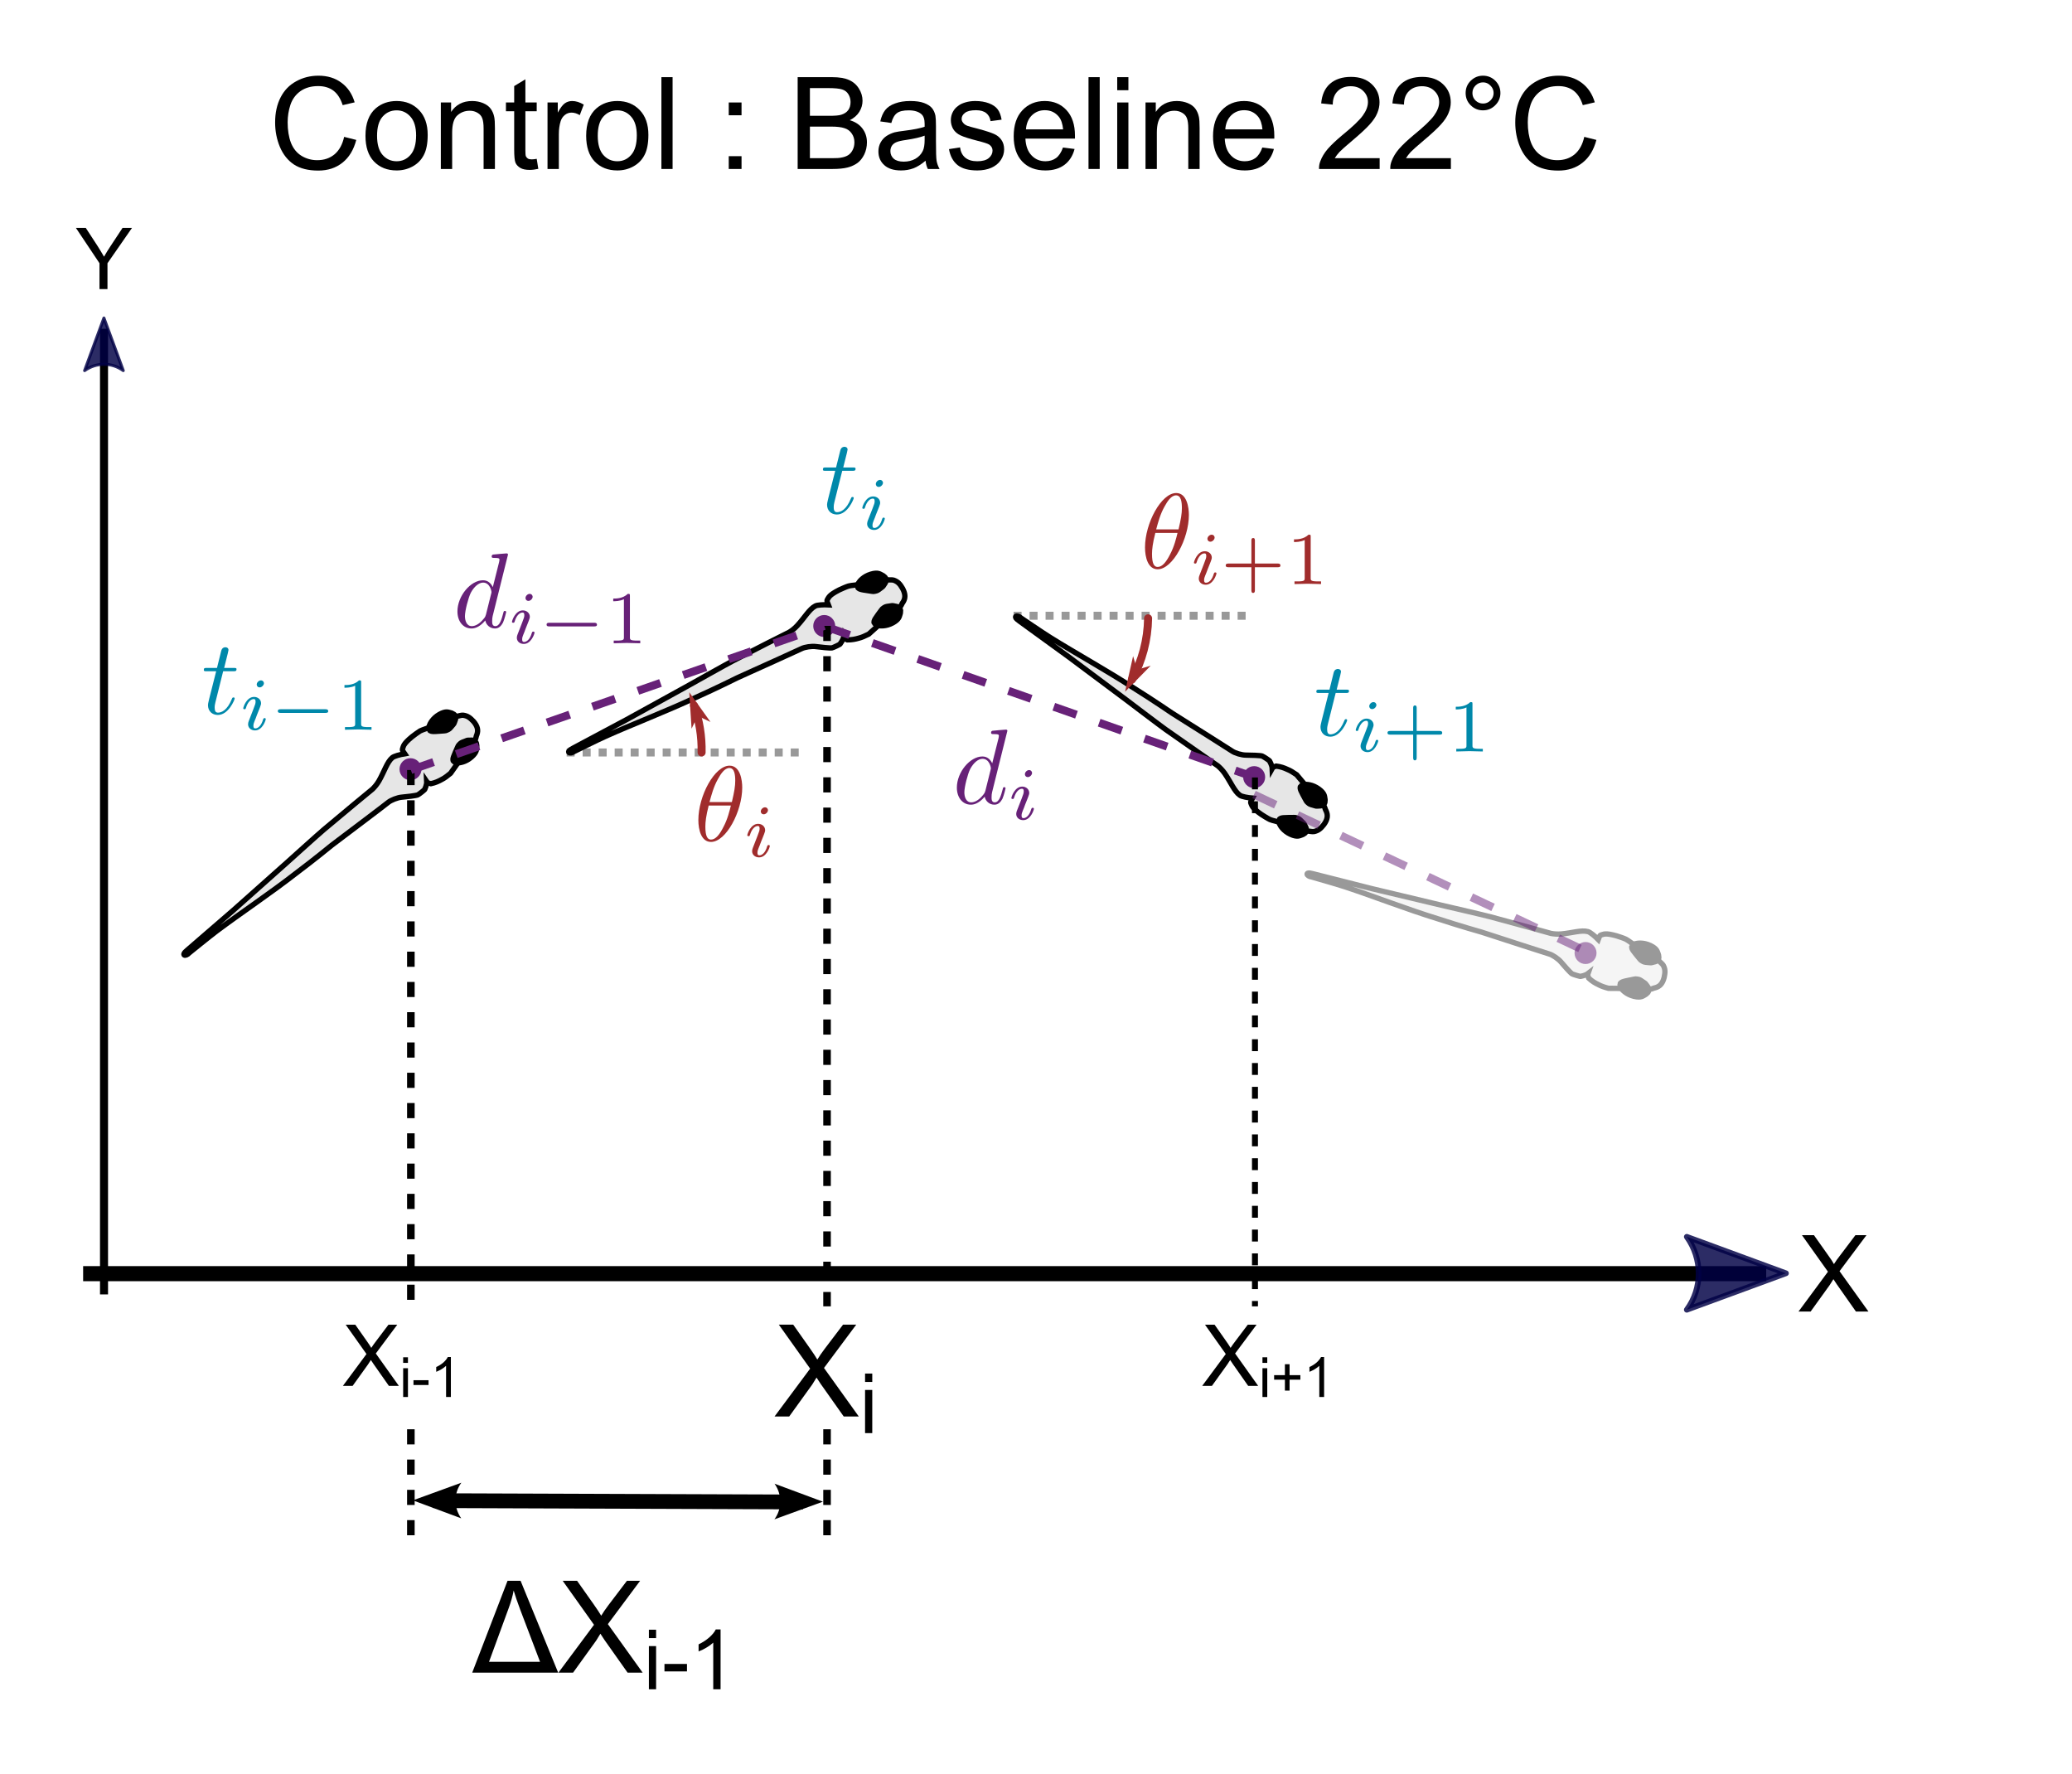 <?xml version="1.0"?>

<svg xmlns="http://www.w3.org/2000/svg" xmlns:xlink="http://www.w3.org/1999/xlink" width="243" height="208" viewBox="0 0 243 208" version="1.1">
<defs>
<g>
<symbol overflow="visible" id="glyph0-0">
<path style="stroke:none;" d="M 1.562 0 L 1.562 -7.828 L 7.828 -7.828 L 7.828 0 Z M 1.766 -0.203 L 7.625 -0.203 L 7.625 -7.625 L 1.766 -7.625 Z M 1.766 -0.203 "></path>
</symbol>
<symbol overflow="visible" id="glyph0-1">
<path style="stroke:none;" d="M 0.062 0 L 3.516 -4.672 L 0.469 -8.953 L 1.875 -8.953 L 3.5 -6.656 C 3.844 -6.188 4.082 -5.82 4.219 -5.562 C 4.414 -5.883 4.656 -6.223 4.938 -6.578 L 6.734 -8.953 L 8.031 -8.953 L 4.875 -4.734 L 8.266 0 L 6.797 0 L 4.547 -3.203 C 4.422 -3.379 4.289 -3.578 4.156 -3.797 C 3.957 -3.473 3.816 -3.25 3.734 -3.125 L 1.484 0 Z M 0.062 0 "></path>
</symbol>
<symbol overflow="visible" id="glyph1-0">
<path style="stroke:none;" d="M 1.25 0 L 1.25 -6.266 L 6.266 -6.266 L 6.266 0 Z M 1.406 -0.156 L 6.109 -0.156 L 6.109 -6.109 L 1.406 -6.109 Z M 1.406 -0.156 "></path>
</symbol>
<symbol overflow="visible" id="glyph1-1">
<path style="stroke:none;" d="M 2.797 0 L 2.797 -3.031 L 0.031 -7.172 L 1.188 -7.172 L 2.594 -5.016 C 2.852 -4.609 3.098 -4.203 3.328 -3.797 C 3.535 -4.172 3.797 -4.594 4.109 -5.062 L 5.5 -7.172 L 6.609 -7.172 L 3.734 -3.031 L 3.734 0 Z M 2.797 0 "></path>
</symbol>
<symbol overflow="visible" id="glyph1-2">
<path style="stroke:none;" d="M 0.047 0 L 2.812 -3.734 L 0.375 -7.172 L 1.5 -7.172 L 2.797 -5.328 C 3.066 -4.953 3.258 -4.66 3.375 -4.453 C 3.539 -4.711 3.734 -4.984 3.953 -5.266 L 5.391 -7.172 L 6.422 -7.172 L 3.906 -3.797 L 6.609 0 L 5.438 0 L 3.641 -2.562 C 3.535 -2.707 3.43 -2.863 3.328 -3.031 C 3.16 -2.77 3.047 -2.594 2.984 -2.5 L 1.188 0 Z M 0.047 0 "></path>
</symbol>
<symbol overflow="visible" id="glyph2-0">
<path style="stroke:none;" d="M 1.875 0 L 1.875 -9.391 L 9.391 -9.391 L 9.391 0 Z M 2.109 -0.234 L 9.156 -0.234 L 9.156 -9.156 L 2.109 -9.156 Z M 2.109 -0.234 "></path>
</symbol>
<symbol overflow="visible" id="glyph2-1">
<path style="stroke:none;" d="M 0.062 0 L 4.234 -5.609 L 0.562 -10.766 L 2.25 -10.766 L 4.203 -8 C 4.609 -7.426 4.898 -6.984 5.078 -6.672 C 5.316 -7.066 5.598 -7.477 5.922 -7.906 L 8.094 -10.766 L 9.641 -10.766 L 5.859 -5.688 L 9.938 0 L 8.172 0 L 5.453 -3.844 C 5.305 -4.062 5.148 -4.301 4.984 -4.562 C 4.742 -4.164 4.578 -3.895 4.484 -3.75 L 1.781 0 Z M 0.062 0 "></path>
</symbol>
<symbol overflow="visible" id="glyph2-2">
<path style="stroke:none;" d="M -0.016 0 L 4.125 -10.766 L 5.656 -10.766 L 10.062 0 Z M 1.953 -1.266 L 7.938 -1.266 L 5.609 -7.391 C 5.266 -8.316 5.008 -9.062 4.844 -9.625 C 4.719 -8.957 4.523 -8.273 4.266 -7.578 Z M 1.953 -1.266 "></path>
</symbol>
<symbol overflow="visible" id="glyph2-3">
<path style="stroke:none;" d="M 8.844 -3.766 L 10.266 -3.406 C 9.961 -2.238 9.422 -1.348 8.641 -0.734 C 7.867 -0.117 6.926 0.188 5.812 0.188 C 4.645 0.188 3.695 -0.047 2.969 -0.516 C 2.25 -0.992 1.695 -1.68 1.312 -2.578 C 0.938 -3.473 0.75 -4.43 0.75 -5.453 C 0.75 -6.578 0.961 -7.555 1.391 -8.391 C 1.816 -9.223 2.426 -9.852 3.219 -10.281 C 4.008 -10.719 4.879 -10.938 5.828 -10.938 C 6.898 -10.938 7.801 -10.66 8.531 -10.109 C 9.27 -9.566 9.785 -8.801 10.078 -7.812 L 8.672 -7.484 C 8.422 -8.266 8.055 -8.832 7.578 -9.188 C 7.109 -9.539 6.516 -9.719 5.797 -9.719 C 4.973 -9.719 4.281 -9.52 3.719 -9.125 C 3.164 -8.727 2.773 -8.195 2.547 -7.531 C 2.328 -6.863 2.219 -6.176 2.219 -5.469 C 2.219 -4.551 2.348 -3.75 2.609 -3.062 C 2.879 -2.383 3.297 -1.875 3.859 -1.531 C 4.422 -1.195 5.031 -1.031 5.688 -1.031 C 6.488 -1.031 7.164 -1.258 7.719 -1.719 C 8.27 -2.188 8.645 -2.867 8.844 -3.766 Z M 8.844 -3.766 "></path>
</symbol>
<symbol overflow="visible" id="glyph2-4">
<path style="stroke:none;" d="M 0.5 -3.891 C 0.5 -5.336 0.898 -6.41 1.703 -7.109 C 2.367 -7.68 3.188 -7.969 4.156 -7.969 C 5.227 -7.969 6.102 -7.613 6.781 -6.906 C 7.457 -6.207 7.797 -5.238 7.797 -4 C 7.797 -3 7.645 -2.211 7.344 -1.641 C 7.051 -1.066 6.613 -0.617 6.031 -0.297 C 5.457 0.016 4.832 0.172 4.156 0.172 C 3.062 0.172 2.176 -0.176 1.5 -0.875 C 0.832 -1.57 0.5 -2.578 0.5 -3.891 Z M 1.859 -3.891 C 1.859 -2.898 2.07 -2.156 2.5 -1.656 C 2.938 -1.156 3.488 -0.906 4.156 -0.906 C 4.812 -0.906 5.352 -1.156 5.781 -1.656 C 6.219 -2.156 6.438 -2.914 6.438 -3.938 C 6.438 -4.906 6.219 -5.633 5.781 -6.125 C 5.344 -6.625 4.801 -6.875 4.156 -6.875 C 3.488 -6.875 2.938 -6.625 2.5 -6.125 C 2.07 -5.633 1.859 -4.891 1.859 -3.891 Z M 1.859 -3.891 "></path>
</symbol>
<symbol overflow="visible" id="glyph2-5">
<path style="stroke:none;" d="M 0.984 0 L 0.984 -7.797 L 2.188 -7.797 L 2.188 -6.688 C 2.75 -7.539 3.57 -7.969 4.656 -7.969 C 5.125 -7.969 5.555 -7.883 5.953 -7.719 C 6.348 -7.551 6.645 -7.328 6.844 -7.047 C 7.039 -6.773 7.176 -6.453 7.25 -6.078 C 7.301 -5.828 7.328 -5.398 7.328 -4.797 L 7.328 0 L 6 0 L 6 -4.734 C 6 -5.273 5.945 -5.676 5.844 -5.938 C 5.75 -6.207 5.566 -6.422 5.297 -6.578 C 5.035 -6.742 4.727 -6.828 4.375 -6.828 C 3.812 -6.828 3.328 -6.645 2.922 -6.281 C 2.516 -5.926 2.312 -5.25 2.312 -4.25 L 2.312 0 Z M 0.984 0 "></path>
</symbol>
<symbol overflow="visible" id="glyph2-6">
<path style="stroke:none;" d="M 3.875 -1.188 L 4.062 -0.016 C 3.695 0.066 3.363 0.109 3.062 0.109 C 2.582 0.109 2.211 0.031 1.953 -0.125 C 1.691 -0.281 1.504 -0.477 1.391 -0.719 C 1.285 -0.969 1.234 -1.488 1.234 -2.281 L 1.234 -6.766 L 0.266 -6.766 L 0.266 -7.797 L 1.234 -7.797 L 1.234 -9.719 L 2.547 -10.516 L 2.547 -7.797 L 3.875 -7.797 L 3.875 -6.766 L 2.547 -6.766 L 2.547 -2.203 C 2.547 -1.828 2.566 -1.586 2.609 -1.484 C 2.66 -1.379 2.738 -1.289 2.844 -1.219 C 2.945 -1.156 3.098 -1.125 3.297 -1.125 C 3.441 -1.125 3.633 -1.145 3.875 -1.188 Z M 3.875 -1.188 "></path>
</symbol>
<symbol overflow="visible" id="glyph2-7">
<path style="stroke:none;" d="M 0.969 0 L 0.969 -7.797 L 2.172 -7.797 L 2.172 -6.609 C 2.473 -7.16 2.75 -7.523 3 -7.703 C 3.258 -7.879 3.547 -7.969 3.859 -7.969 C 4.297 -7.969 4.75 -7.828 5.219 -7.547 L 4.75 -6.312 C 4.426 -6.508 4.102 -6.609 3.781 -6.609 C 3.5 -6.609 3.242 -6.52 3.016 -6.344 C 2.785 -6.164 2.617 -5.926 2.516 -5.625 C 2.367 -5.156 2.297 -4.641 2.297 -4.078 L 2.297 0 Z M 0.969 0 "></path>
</symbol>
<symbol overflow="visible" id="glyph2-8">
<path style="stroke:none;" d="M 0.969 0 L 0.969 -10.766 L 2.281 -10.766 L 2.281 0 Z M 0.969 0 "></path>
</symbol>
<symbol overflow="visible" id="glyph2-9">
<path style="stroke:none;" d=""></path>
</symbol>
<symbol overflow="visible" id="glyph2-10">
<path style="stroke:none;" d="M 1.359 -6.297 L 1.359 -7.797 L 2.859 -7.797 L 2.859 -6.297 Z M 1.359 0 L 1.359 -1.5 L 2.859 -1.5 L 2.859 0 Z M 1.359 0 "></path>
</symbol>
<symbol overflow="visible" id="glyph2-11">
<path style="stroke:none;" d="M 1.094 0 L 1.094 -10.766 L 5.141 -10.766 C 5.961 -10.766 6.617 -10.656 7.109 -10.438 C 7.609 -10.219 8 -9.879 8.281 -9.422 C 8.562 -8.973 8.703 -8.5 8.703 -8 C 8.703 -7.539 8.578 -7.109 8.328 -6.703 C 8.078 -6.297 7.703 -5.969 7.203 -5.719 C 7.848 -5.531 8.344 -5.207 8.688 -4.75 C 9.039 -4.289 9.219 -3.75 9.219 -3.125 C 9.219 -2.613 9.113 -2.141 8.906 -1.703 C 8.695 -1.273 8.43 -0.941 8.109 -0.703 C 7.797 -0.473 7.406 -0.297 6.938 -0.172 C 6.469 -0.055 5.891 0 5.203 0 Z M 2.531 -6.234 L 4.844 -6.234 C 5.477 -6.234 5.93 -6.273 6.203 -6.359 C 6.566 -6.473 6.836 -6.648 7.016 -6.891 C 7.203 -7.141 7.297 -7.457 7.297 -7.844 C 7.297 -8.195 7.207 -8.508 7.031 -8.781 C 6.863 -9.051 6.617 -9.234 6.297 -9.328 C 5.984 -9.43 5.441 -9.484 4.672 -9.484 L 2.531 -9.484 Z M 2.531 -1.266 L 5.203 -1.266 C 5.66 -1.266 5.984 -1.285 6.172 -1.328 C 6.504 -1.379 6.781 -1.473 7 -1.609 C 7.219 -1.742 7.395 -1.941 7.531 -2.203 C 7.676 -2.473 7.75 -2.781 7.75 -3.125 C 7.75 -3.52 7.645 -3.863 7.438 -4.156 C 7.238 -4.457 6.957 -4.664 6.594 -4.781 C 6.227 -4.906 5.703 -4.969 5.016 -4.969 L 2.531 -4.969 Z M 2.531 -1.266 "></path>
</symbol>
<symbol overflow="visible" id="glyph2-12">
<path style="stroke:none;" d="M 6.078 -0.969 C 5.586 -0.551 5.113 -0.254 4.656 -0.078 C 4.207 0.086 3.723 0.172 3.203 0.172 C 2.348 0.172 1.691 -0.035 1.234 -0.453 C 0.773 -0.867 0.547 -1.406 0.547 -2.062 C 0.547 -2.438 0.629 -2.781 0.797 -3.094 C 0.973 -3.414 1.203 -3.672 1.484 -3.859 C 1.766 -4.047 2.082 -4.191 2.438 -4.297 C 2.695 -4.359 3.086 -4.422 3.609 -4.484 C 4.68 -4.617 5.469 -4.773 5.969 -4.953 C 5.969 -5.129 5.969 -5.242 5.969 -5.297 C 5.969 -5.828 5.844 -6.203 5.594 -6.422 C 5.258 -6.723 4.758 -6.875 4.094 -6.875 C 3.469 -6.875 3.008 -6.766 2.719 -6.547 C 2.426 -6.328 2.207 -5.941 2.062 -5.391 L 0.766 -5.578 C 0.891 -6.129 1.082 -6.57 1.344 -6.906 C 1.613 -7.25 2.004 -7.508 2.516 -7.688 C 3.023 -7.875 3.613 -7.969 4.281 -7.969 C 4.945 -7.969 5.488 -7.891 5.906 -7.734 C 6.32 -7.578 6.629 -7.379 6.828 -7.141 C 7.023 -6.898 7.16 -6.602 7.234 -6.25 C 7.273 -6.02 7.297 -5.613 7.297 -5.031 L 7.297 -3.266 C 7.297 -2.035 7.32 -1.258 7.375 -0.938 C 7.438 -0.613 7.551 -0.301 7.719 0 L 6.344 0 C 6.207 -0.27 6.117 -0.594 6.078 -0.969 Z M 5.969 -3.906 C 5.488 -3.719 4.77 -3.551 3.812 -3.406 C 3.27 -3.332 2.883 -3.242 2.656 -3.141 C 2.426 -3.047 2.25 -2.906 2.125 -2.719 C 2.008 -2.531 1.953 -2.32 1.953 -2.094 C 1.953 -1.738 2.082 -1.441 2.344 -1.203 C 2.613 -0.973 3.004 -0.859 3.516 -0.859 C 4.023 -0.859 4.477 -0.969 4.875 -1.188 C 5.27 -1.414 5.562 -1.723 5.75 -2.109 C 5.895 -2.398 5.969 -2.836 5.969 -3.422 Z M 5.969 -3.906 "></path>
</symbol>
<symbol overflow="visible" id="glyph2-13">
<path style="stroke:none;" d="M 0.469 -2.328 L 1.766 -2.531 C 1.836 -2.008 2.039 -1.609 2.375 -1.328 C 2.719 -1.047 3.188 -0.906 3.781 -0.906 C 4.395 -0.906 4.848 -1.031 5.141 -1.281 C 5.43 -1.531 5.578 -1.82 5.578 -2.156 C 5.578 -2.445 5.445 -2.68 5.188 -2.859 C 5.008 -2.973 4.562 -3.117 3.844 -3.297 C 2.875 -3.547 2.203 -3.758 1.828 -3.938 C 1.453 -4.113 1.164 -4.359 0.969 -4.672 C 0.781 -4.992 0.688 -5.344 0.688 -5.719 C 0.688 -6.07 0.766 -6.395 0.922 -6.688 C 1.078 -6.988 1.297 -7.234 1.578 -7.422 C 1.773 -7.578 2.051 -7.707 2.406 -7.812 C 2.758 -7.914 3.141 -7.969 3.547 -7.969 C 4.16 -7.969 4.695 -7.879 5.156 -7.703 C 5.625 -7.523 5.969 -7.285 6.188 -6.984 C 6.406 -6.691 6.555 -6.289 6.641 -5.781 L 5.344 -5.609 C 5.289 -6.004 5.125 -6.316 4.844 -6.547 C 4.562 -6.773 4.16 -6.891 3.641 -6.891 C 3.035 -6.891 2.602 -6.785 2.344 -6.578 C 2.082 -6.379 1.953 -6.145 1.953 -5.875 C 1.953 -5.707 2.008 -5.555 2.125 -5.422 C 2.227 -5.273 2.395 -5.156 2.625 -5.062 C 2.758 -5.008 3.148 -4.898 3.797 -4.734 C 4.734 -4.484 5.383 -4.273 5.75 -4.109 C 6.113 -3.953 6.398 -3.723 6.609 -3.422 C 6.828 -3.117 6.938 -2.742 6.938 -2.297 C 6.938 -1.848 6.805 -1.43 6.547 -1.047 C 6.297 -0.66 5.926 -0.359 5.438 -0.141 C 4.957 0.066 4.41 0.172 3.797 0.172 C 2.785 0.172 2.016 -0.035 1.484 -0.453 C 0.953 -0.879 0.613 -1.504 0.469 -2.328 Z M 0.469 -2.328 "></path>
</symbol>
<symbol overflow="visible" id="glyph2-14">
<path style="stroke:none;" d="M 6.328 -2.516 L 7.688 -2.344 C 7.477 -1.539 7.082 -0.922 6.5 -0.484 C 5.914 -0.047 5.172 0.172 4.266 0.172 C 3.117 0.172 2.211 -0.176 1.547 -0.875 C 0.879 -1.582 0.547 -2.566 0.547 -3.828 C 0.547 -5.141 0.883 -6.156 1.562 -6.875 C 2.238 -7.602 3.113 -7.969 4.188 -7.969 C 5.227 -7.969 6.078 -7.613 6.734 -6.906 C 7.398 -6.195 7.734 -5.195 7.734 -3.906 C 7.734 -3.832 7.734 -3.719 7.734 -3.562 L 1.922 -3.562 C 1.961 -2.707 2.203 -2.051 2.641 -1.594 C 3.078 -1.133 3.617 -0.906 4.266 -0.906 C 4.754 -0.906 5.172 -1.031 5.516 -1.281 C 5.859 -1.539 6.129 -1.953 6.328 -2.516 Z M 1.984 -4.641 L 6.344 -4.641 C 6.281 -5.297 6.113 -5.789 5.844 -6.125 C 5.426 -6.633 4.879 -6.891 4.203 -6.891 C 3.598 -6.891 3.086 -6.688 2.672 -6.281 C 2.266 -5.875 2.035 -5.328 1.984 -4.641 Z M 1.984 -4.641 "></path>
</symbol>
<symbol overflow="visible" id="glyph2-15">
<path style="stroke:none;" d="M 1 -9.234 L 1 -10.766 L 2.312 -10.766 L 2.312 -9.234 Z M 1 0 L 1 -7.797 L 2.312 -7.797 L 2.312 0 Z M 1 0 "></path>
</symbol>
<symbol overflow="visible" id="glyph2-16">
<path style="stroke:none;" d="M 7.562 -1.266 L 7.562 0 L 0.453 0 C 0.441 -0.32 0.492 -0.629 0.609 -0.922 C 0.785 -1.398 1.07 -1.875 1.469 -2.344 C 1.875 -2.812 2.453 -3.359 3.203 -3.984 C 4.379 -4.941 5.172 -5.695 5.578 -6.25 C 5.984 -6.812 6.188 -7.344 6.188 -7.844 C 6.188 -8.363 6 -8.801 5.625 -9.156 C 5.258 -9.52 4.773 -9.703 4.172 -9.703 C 3.535 -9.703 3.023 -9.508 2.641 -9.125 C 2.254 -8.75 2.062 -8.223 2.062 -7.547 L 0.703 -7.688 C 0.797 -8.707 1.145 -9.477 1.75 -10 C 2.363 -10.531 3.18 -10.797 4.203 -10.797 C 5.234 -10.797 6.047 -10.508 6.641 -9.938 C 7.242 -9.375 7.547 -8.664 7.547 -7.812 C 7.547 -7.383 7.457 -6.961 7.281 -6.547 C 7.113 -6.129 6.82 -5.691 6.406 -5.234 C 6 -4.773 5.32 -4.145 4.375 -3.344 C 3.582 -2.676 3.07 -2.223 2.844 -1.984 C 2.625 -1.742 2.441 -1.504 2.297 -1.266 Z M 7.562 -1.266 "></path>
</symbol>
<symbol overflow="visible" id="glyph2-17">
<path style="stroke:none;" d="M 0.938 -8.906 C 0.938 -9.469 1.133 -9.945 1.531 -10.344 C 1.938 -10.738 2.414 -10.938 2.969 -10.938 C 3.539 -10.938 4.023 -10.738 4.422 -10.344 C 4.816 -9.945 5.016 -9.469 5.016 -8.906 C 5.016 -8.344 4.812 -7.863 4.406 -7.469 C 4.008 -7.07 3.531 -6.875 2.969 -6.875 C 2.414 -6.875 1.938 -7.07 1.531 -7.469 C 1.133 -7.863 0.938 -8.344 0.938 -8.906 Z M 1.734 -8.906 C 1.734 -8.562 1.852 -8.27 2.094 -8.031 C 2.344 -7.789 2.641 -7.672 2.984 -7.672 C 3.316 -7.672 3.602 -7.789 3.844 -8.031 C 4.094 -8.27 4.219 -8.562 4.219 -8.906 C 4.219 -9.25 4.094 -9.539 3.844 -9.781 C 3.602 -10.031 3.316 -10.156 2.984 -10.156 C 2.641 -10.156 2.344 -10.031 2.094 -9.781 C 1.852 -9.539 1.734 -9.25 1.734 -8.906 Z M 1.734 -8.906 "></path>
</symbol>
<symbol overflow="visible" id="glyph3-0">
<path style="stroke:none;" d="M 1.219 0 L 1.219 -6.109 L 6.109 -6.109 L 6.109 0 Z M 1.375 -0.156 L 5.953 -0.156 L 5.953 -5.953 L 1.375 -5.953 Z M 1.375 -0.156 "></path>
</symbol>
<symbol overflow="visible" id="glyph3-1">
<path style="stroke:none;" d="M 0.656 -6 L 0.656 -6.984 L 1.5 -6.984 L 1.5 -6 Z M 0.656 0 L 0.656 -5.062 L 1.5 -5.062 L 1.5 0 Z M 0.656 0 "></path>
</symbol>
<symbol overflow="visible" id="glyph3-2">
<path style="stroke:none;" d="M 0.312 -2.094 L 0.312 -2.969 L 2.953 -2.969 L 2.953 -2.094 Z M 0.312 -2.094 "></path>
</symbol>
<symbol overflow="visible" id="glyph3-3">
<path style="stroke:none;" d="M 3.641 0 L 2.781 0 L 2.781 -5.469 C 2.57 -5.27 2.301 -5.07 1.969 -4.875 C 1.633 -4.676 1.332 -4.531 1.062 -4.438 L 1.062 -5.266 C 1.539 -5.492 1.957 -5.766 2.312 -6.078 C 2.676 -6.398 2.93 -6.711 3.078 -7.016 L 3.641 -7.016 Z M 3.641 0 "></path>
</symbol>
<symbol overflow="visible" id="glyph4-0">
<path style="stroke:none;" d="M 0.812 0 L 0.812 -4.078 L 4.078 -4.078 L 4.078 0 Z M 0.922 -0.109 L 3.969 -0.109 L 3.969 -3.969 L 0.922 -3.969 Z M 0.922 -0.109 "></path>
</symbol>
<symbol overflow="visible" id="glyph4-1">
<path style="stroke:none;" d="M 0.438 -4 L 0.438 -4.656 L 1 -4.656 L 1 -4 Z M 0.438 0 L 0.438 -3.375 L 1 -3.375 L 1 0 Z M 0.438 0 "></path>
</symbol>
<symbol overflow="visible" id="glyph4-2">
<path style="stroke:none;" d="M 1.625 -0.75 L 1.625 -2.031 L 0.359 -2.031 L 0.359 -2.562 L 1.625 -2.562 L 1.625 -3.844 L 2.172 -3.844 L 2.172 -2.562 L 3.438 -2.562 L 3.438 -2.031 L 2.172 -2.031 L 2.172 -0.75 Z M 1.625 -0.75 "></path>
</symbol>
<symbol overflow="visible" id="glyph4-3">
<path style="stroke:none;" d="M 2.422 0 L 1.859 0 L 1.859 -3.656 C 1.711 -3.52 1.531 -3.383 1.312 -3.25 C 1.094 -3.125 0.891 -3.023 0.703 -2.953 L 0.703 -3.516 C 1.023 -3.66 1.305 -3.836 1.547 -4.047 C 1.785 -4.266 1.957 -4.477 2.062 -4.688 L 2.422 -4.688 Z M 2.422 0 "></path>
</symbol>
<symbol overflow="visible" id="glyph4-4">
<path style="stroke:none;" d="M 0.203 -1.406 L 0.203 -1.969 L 1.969 -1.969 L 1.969 -1.406 Z M 0.203 -1.406 "></path>
</symbol>
</g>
<filter id="alpha" filterUnits="objectBoundingBox" x="0%" y="0%" width="100%" height="100%"> <feColorMatrix type="matrix" in="SourceGraphic" values="0 0 0 0 1 0 0 0 0 1 0 0 0 0 1 0 0 0 1 0"></feColorMatrix>
</filter>
<mask id="mask0"> <g filter="url(#alpha)">
<rect x="0" y="0" width="243" height="208" style="fill:rgb(0%,0%,0%);fill-opacity:0.4;stroke:none;"></rect> </g>
</mask>
<clipPath id="clip1"> <rect x="0" y="0" width="243" height="208"></rect>
</clipPath>
<g id="surface5" clip-path="url(#clip1)">
<path style="fill-rule:nonzero;fill:rgb(90.196%,90.196%,90.196%);fill-opacity:1;stroke-width:0.176;stroke-linecap:butt;stroke-linejoin:miter;stroke:rgb(0%,0%,0%);stroke-opacity:1;stroke-miterlimit:4;" d="M 18.391 -21.038 C 18.455 -21.042 18.517 -21.031 18.579 -21.049 C 18.712 -21.097 18.78 -21.172 18.867 -21.322 C 18.97 -21.514 18.959 -21.648 18.884 -21.769 C 18.831 -21.843 18.845 -21.844 18.806 -21.903 L 18.001 -22.602 L 17.749 -22.828 C 17.624 -22.893 17.515 -22.94 17.423 -22.961 C 17.309 -22.996 17.189 -23.021 17.042 -23.019 C 16.989 -22.991 16.945 -22.984 16.92 -22.924 C 16.903 -23.023 16.804 -23.155 16.804 -23.155 C 16.812 -23.163 16.578 -23.275 16.536 -23.284 C 16.477 -23.296 16.148 -23.262 16.007 -23.241 C 15.866 -23.221 15.632 -23.256 15.532 -23.309 C 15.43 -23.36 13.86 -24.067 13.86 -24.067 L 13.398 -24.276 C 13.398 -24.276 12.732 -24.609 12.033 -24.922 C 11.083 -25.37 9.951 -25.804 9.059 -26.201 C 8.801 -26.315 8.017 -26.705 8.017 -26.705 C 7.881 -26.805 7.708 -26.731 7.976 -26.598 L 9.75 -25.652 L 11.806 -24.518 C 11.806 -24.518 13.09 -23.799 13.261 -23.712 C 13.433 -23.624 14.402 -23.128 14.402 -23.128 L 15.125 -22.764 C 15.21 -22.711 15.297 -22.645 15.387 -22.55 C 15.628 -22.289 15.787 -21.998 15.987 -21.899 C 16.048 -21.864 16.262 -21.853 16.417 -21.863 C 16.394 -21.804 16.356 -21.74 16.377 -21.698 C 16.433 -21.614 16.425 -21.546 16.773 -21.37 C 16.877 -21.323 16.983 -21.273 17.082 -21.241 C 17.135 -21.227 17.176 -21.224 17.319 -21.206 Z M 18.391 -21.038 " transform="matrix(2.626,2.388,2.388,-2.626,196.544,13.552)"></path>
<path style=" stroke:none;fill-rule:nonzero;fill:rgb(0%,0%,0%);fill-opacity:1;" d="M 189.723 115.227 C 189.77 115.16 189.684 115.402 189.684 115.445 C 189.684 115.656 189.727 115.844 189.871 116.062 C 190.02 116.277 190.551 116.879 191.539 117.125 C 192.527 117.371 192.863 117.035 193.105 116.906 C 193.348 116.77 193.355 116.688 193.414 116.652 C 193.496 116.605 193.512 116.551 193.547 116.496 C 193.547 116.496 193.59 116.449 193.598 116.418 C 193.625 116.324 193.648 116.277 193.641 116.176 C 193.621 115.66 193.629 115.691 193.391 115.371 C 193.316 115.277 193.258 115.172 193.172 115.09 C 193.078 114.996 193.086 115.027 192.848 114.859 C 192.469 114.59 192.379 114.547 192.051 114.496 C 191.855 114.465 191.777 114.465 191.598 114.504 C 191.477 114.527 191.168 114.59 190.91 114.645 C 190.414 114.742 190.18 114.812 189.992 114.926 C 189.781 115.051 189.629 115.352 189.719 115.223 Z M 189.723 115.227 "></path>
<path style=" stroke:none;fill-rule:nonzero;fill:rgb(0%,0%,0%);fill-opacity:1;" d="M 191.078 110.906 C 191.074 110.984 191.16 110.742 191.191 110.707 C 191.324 110.547 191.473 110.426 191.723 110.352 C 191.973 110.281 192.77 110.148 193.688 110.582 C 194.609 111.02 194.656 111.488 194.762 111.742 C 194.863 112 194.816 112.074 194.84 112.137 C 194.875 112.227 194.848 112.281 194.844 112.34 C 194.844 112.34 194.844 112.406 194.836 112.434 C 194.797 112.523 194.781 112.574 194.715 112.652 C 194.379 113.035 194.402 113.02 194.008 113.113 C 193.891 113.141 193.781 113.188 193.664 113.195 C 193.531 113.207 193.559 113.184 193.266 113.168 C 192.805 113.133 192.703 113.109 192.418 112.941 C 192.25 112.844 192.191 112.797 192.074 112.648 C 191.996 112.555 191.797 112.309 191.633 112.109 C 191.305 111.711 191.172 111.516 191.098 111.309 C 191.012 111.074 191.086 110.746 191.078 110.906 Z M 191.078 110.906 "></path>
</g>
</defs>
<g id="surface1">
<path style="fill:none;stroke-width:0.488;stroke-linecap:butt;stroke-linejoin:miter;stroke:rgb(0%,0%,0%);stroke-opacity:1;stroke-miterlimit:4;" d="M 11.793 68.223 C 15.869 68.237 19.944 68.252 24.019 68.267 " transform="matrix(3.55,0,0,3.55,8.908,-66.236)"></path>
<path style=" stroke:none;fill-rule:evenodd;fill:rgb(0%,0%,0%);fill-opacity:1;" d="M 54.094 178.031 L 48.422 175.922 L 54.109 173.852 C 53.199 175.082 53.195 176.77 54.094 178.031 Z M 54.094 178.031 "></path>
<path style=" stroke:none;fill-rule:evenodd;fill:rgb(0%,0%,0%);fill-opacity:1;" d="M 90.836 173.969 L 96.508 176.078 L 90.82 178.148 C 91.73 176.918 91.734 175.23 90.836 173.969 Z M 90.836 173.969 "></path>
<path style="fill:none;stroke-width:1.939;stroke-linecap:butt;stroke-linejoin:miter;stroke:rgb(60%,60%,60%);stroke-opacity:1;stroke-dasharray:1.939,1.939;stroke-miterlimit:4;" d="M 1046.273 159.734 L 1103.912 159.734 " transform="matrix(0.484,0,0,0.484,-439.941,10.919)"></path>
<path style="fill:none;stroke-width:1.939;stroke-linecap:butt;stroke-linejoin:miter;stroke:rgb(60%,60%,60%);stroke-opacity:1;stroke-dasharray:1.939,1.939;stroke-miterlimit:4;" d="M 1046.277 159.728 L 1103.908 159.728 " transform="matrix(0.484,0,0,0.484,-387.529,-5.109)"></path>
<path style="fill-rule:nonzero;fill:rgb(90.196%,90.196%,90.196%);fill-opacity:1;stroke-width:0.176;stroke-linecap:butt;stroke-linejoin:miter;stroke:rgb(0%,0%,0%);stroke-opacity:1;stroke-miterlimit:4;" d="M 18.392 -21.038 C 18.455 -21.042 18.517 -21.03 18.579 -21.05 C 18.711 -21.098 18.78 -21.172 18.867 -21.322 C 18.97 -21.514 18.958 -21.648 18.884 -21.77 C 18.83 -21.843 18.844 -21.844 18.806 -21.903 L 18.001 -22.601 L 17.749 -22.829 C 17.624 -22.892 17.515 -22.94 17.423 -22.961 C 17.309 -22.997 17.188 -23.021 17.043 -23.019 C 16.989 -22.991 16.944 -22.984 16.921 -22.924 C 16.903 -23.023 16.804 -23.154 16.804 -23.154 C 16.813 -23.163 16.578 -23.275 16.536 -23.284 C 16.478 -23.297 16.148 -23.261 16.006 -23.241 C 15.866 -23.22 15.633 -23.256 15.531 -23.309 C 15.43 -23.36 13.861 -24.067 13.861 -24.067 L 13.397 -24.277 C 13.397 -24.277 12.732 -24.609 12.033 -24.922 C 11.083 -25.369 9.951 -25.803 9.059 -26.202 C 8.801 -26.316 8.017 -26.705 8.017 -26.705 C 7.881 -26.806 7.708 -26.731 7.976 -26.598 L 9.749 -25.652 L 11.807 -24.519 C 11.807 -24.519 13.09 -23.799 13.261 -23.712 C 13.432 -23.624 14.402 -23.129 14.402 -23.129 L 15.126 -22.764 C 15.21 -22.711 15.297 -22.645 15.387 -22.55 C 15.627 -22.289 15.788 -21.999 15.987 -21.899 C 16.047 -21.864 16.262 -21.854 16.416 -21.863 C 16.395 -21.803 16.356 -21.741 16.377 -21.698 C 16.433 -21.613 16.425 -21.546 16.774 -21.37 C 16.877 -21.323 16.983 -21.273 17.082 -21.241 C 17.135 -21.226 17.176 -21.224 17.319 -21.207 Z M 18.392 -21.038 " transform="matrix(3.516,0.488,-0.488,3.516,78.52,162.445)"></path>
<path style=" stroke:none;fill-rule:nonzero;fill:rgb(0%,0%,0%);fill-opacity:1;" d="M 152.238 92.09 C 152.215 92.164 152.344 91.945 152.383 91.918 C 152.543 91.781 152.715 91.695 152.973 91.668 C 153.234 91.645 154.039 91.664 154.859 92.266 C 155.68 92.867 155.637 93.34 155.695 93.613 C 155.746 93.883 155.688 93.941 155.695 94.008 C 155.711 94.105 155.68 94.148 155.66 94.211 C 155.66 94.211 155.652 94.273 155.637 94.301 C 155.578 94.383 155.559 94.43 155.477 94.488 C 155.07 94.805 155.098 94.789 154.695 94.812 C 154.578 94.816 154.461 94.84 154.34 94.824 C 154.211 94.812 154.238 94.797 153.957 94.723 C 153.508 94.602 153.418 94.562 153.168 94.344 C 153.02 94.215 152.969 94.152 152.887 93.992 C 152.824 93.883 152.676 93.605 152.551 93.375 C 152.309 92.926 152.211 92.703 152.18 92.488 C 152.141 92.242 152.273 91.934 152.234 92.09 Z M 152.238 92.09 "></path>
<path style=" stroke:none;fill-rule:nonzero;fill:rgb(0%,0%,0%);fill-opacity:1;" d="M 149.789 95.895 C 149.844 95.844 149.715 96.062 149.707 96.109 C 149.672 96.316 149.672 96.508 149.773 96.742 C 149.879 96.984 150.289 97.68 151.211 98.105 C 152.137 98.535 152.527 98.27 152.789 98.188 C 153.051 98.102 153.078 98.02 153.141 98 C 153.234 97.965 153.258 97.91 153.301 97.871 C 153.301 97.871 153.352 97.828 153.367 97.801 C 153.41 97.715 153.441 97.672 153.457 97.57 C 153.535 97.066 153.539 97.098 153.359 96.734 C 153.305 96.625 153.273 96.512 153.203 96.418 C 153.125 96.305 153.125 96.344 152.926 96.129 C 152.605 95.793 152.52 95.734 152.211 95.621 C 152.023 95.555 151.949 95.539 151.762 95.543 C 151.641 95.543 151.324 95.551 151.066 95.551 C 150.551 95.555 150.316 95.578 150.109 95.652 C 149.875 95.738 149.668 96.008 149.789 95.895 Z M 149.789 95.895 "></path>
<path style="fill-rule:nonzero;fill:rgb(90.196%,90.196%,90.196%);fill-opacity:1;stroke-width:0.176;stroke-linecap:butt;stroke-linejoin:miter;stroke:rgb(0%,0%,0%);stroke-opacity:1;stroke-miterlimit:4;" d="M 18.391 -21.038 C 18.455 -21.043 18.518 -21.03 18.578 -21.049 C 18.712 -21.098 18.78 -21.172 18.867 -21.322 C 18.97 -21.515 18.959 -21.648 18.884 -21.769 C 18.83 -21.844 18.845 -21.844 18.806 -21.903 L 18.001 -22.602 L 17.749 -22.829 C 17.624 -22.892 17.515 -22.94 17.423 -22.962 C 17.309 -22.996 17.188 -23.02 17.042 -23.019 C 16.989 -22.99 16.944 -22.984 16.921 -22.924 C 16.903 -23.022 16.804 -23.154 16.804 -23.154 C 16.813 -23.163 16.578 -23.275 16.536 -23.283 C 16.477 -23.296 16.147 -23.261 16.006 -23.241 C 15.867 -23.22 15.633 -23.257 15.532 -23.308 C 15.43 -23.36 13.86 -24.067 13.86 -24.067 L 13.397 -24.277 C 13.397 -24.277 12.732 -24.609 12.034 -24.922 C 11.082 -25.37 9.95 -25.803 9.059 -26.202 C 8.801 -26.315 8.018 -26.705 8.018 -26.705 C 7.881 -26.806 7.708 -26.731 7.976 -26.599 L 9.749 -25.653 L 11.807 -24.519 C 11.807 -24.519 13.09 -23.799 13.262 -23.712 C 13.432 -23.624 14.402 -23.128 14.402 -23.128 L 15.126 -22.764 C 15.21 -22.711 15.297 -22.646 15.387 -22.549 C 15.628 -22.289 15.787 -21.999 15.987 -21.899 C 16.048 -21.864 16.262 -21.854 16.417 -21.862 C 16.395 -21.803 16.355 -21.74 16.377 -21.698 C 16.432 -21.614 16.426 -21.547 16.774 -21.369 C 16.877 -21.323 16.983 -21.273 17.082 -21.241 C 17.136 -21.226 17.175 -21.224 17.319 -21.207 Z M 18.391 -21.038 " transform="matrix(3.55,0,0,-3.55,38.876,-6.691)"></path>
<path style=" stroke:none;fill-rule:nonzero;fill:rgb(0%,0%,0%);fill-opacity:1;" d="M 102.227 73.129 C 102.215 73.047 102.312 73.285 102.344 73.316 C 102.488 73.473 102.645 73.582 102.895 73.645 C 103.148 73.707 103.949 73.797 104.848 73.312 C 105.742 72.828 105.766 72.355 105.859 72.094 C 105.945 71.832 105.895 71.77 105.914 71.703 C 105.945 71.609 105.918 71.559 105.91 71.496 C 105.91 71.496 105.91 71.434 105.895 71.406 C 105.852 71.316 105.836 71.266 105.762 71.195 C 105.402 70.828 105.43 70.844 105.035 70.77 C 104.918 70.746 104.805 70.711 104.684 70.707 C 104.555 70.699 104.582 70.719 104.293 70.754 C 103.828 70.812 103.734 70.84 103.457 71.02 C 103.293 71.129 103.234 71.184 103.129 71.332 C 103.051 71.43 102.867 71.688 102.711 71.898 C 102.41 72.309 102.285 72.516 102.223 72.723 C 102.152 72.961 102.238 73.285 102.223 73.129 Z M 102.227 73.129 "></path>
<path style=" stroke:none;fill-rule:nonzero;fill:rgb(0%,0%,0%);fill-opacity:1;" d="M 100.324 69.02 C 100.371 69.082 100.27 68.844 100.273 68.797 C 100.262 68.59 100.293 68.398 100.426 68.18 C 100.562 67.957 101.062 67.32 102.035 67.027 C 103.012 66.727 103.359 67.047 103.609 67.164 C 103.859 67.281 103.871 67.367 103.934 67.398 C 104.02 67.441 104.035 67.5 104.074 67.547 C 104.074 67.547 104.121 67.598 104.129 67.625 C 104.16 67.715 104.184 67.766 104.188 67.863 C 104.195 68.375 104.203 68.348 103.977 68.684 C 103.906 68.781 103.859 68.891 103.773 68.973 C 103.684 69.074 103.691 69.035 103.465 69.223 C 103.098 69.508 103.004 69.555 102.684 69.625 C 102.492 69.664 102.414 69.672 102.23 69.641 C 102.109 69.625 101.797 69.574 101.539 69.535 C 101.031 69.465 100.801 69.406 100.605 69.305 C 100.387 69.188 100.219 68.895 100.324 69.02 Z M 100.324 69.02 "></path>
<path style="fill:none;stroke-width:0.265;stroke-linecap:round;stroke-linejoin:miter;stroke:rgb(62.745%,17.255%,17.255%);stroke-opacity:1;stroke-miterlimit:4;" d="M 20.419 41.965 C 20.597 42.461 20.68 42.984 20.669 43.51 " transform="matrix(3.55,0,0,3.55,8.908,-66.236)"></path>
<path style="fill-rule:evenodd;fill:rgb(62.745%,17.255%,17.255%);fill-opacity:1;stroke-width:1.25;stroke-linecap:butt;stroke-linejoin:miter;stroke:rgb(62.745%,17.255%,17.255%);stroke-opacity:1;stroke-miterlimit:4;" d="M -0.001 -0 L 5 -4.997 L -12.499 0.01 L 4.996 5.001 Z M -0.001 -0 " transform="matrix(0.063,0.177,-0.177,0.063,81.766,83.781)"></path>
<path style="fill:none;stroke-width:0.265;stroke-linecap:round;stroke-linejoin:miter;stroke:rgb(62.745%,17.255%,17.255%);stroke-opacity:1;stroke-miterlimit:4;" d="M 35.419 39.08 C 35.409 39.788 35.226 40.482 34.886 41.103 " transform="matrix(3.55,0,0,3.55,8.908,-66.236)"></path>
<path style="fill-rule:evenodd;fill:rgb(62.745%,17.255%,17.255%);fill-opacity:1;stroke-width:1.25;stroke-linecap:butt;stroke-linejoin:miter;stroke:rgb(62.745%,17.255%,17.255%);stroke-opacity:1;stroke-miterlimit:4;" d="M 0.012 0.003 L 5.004 -4.991 L -12.498 -0.009 L 5.006 4.996 Z M 0.012 0.003 " transform="matrix(0.09,-0.165,0.165,0.09,133.276,78.673)"></path>
<path style=" stroke:none;fill-rule:nonzero;fill:rgb(40.392%,12.941%,47.059%);fill-opacity:1;" d="M 97.953 73.402 C 97.953 74.113 97.379 74.691 96.664 74.691 C 95.953 74.691 95.375 74.113 95.375 73.402 C 95.375 72.691 95.953 72.113 96.664 72.113 C 97.379 72.113 97.953 72.691 97.953 73.402 Z M 97.953 73.402 "></path>
<path style=" stroke:none;fill-rule:nonzero;fill:rgb(40.392%,12.941%,47.059%);fill-opacity:1;" d="M 148.375 91.121 C 148.375 91.832 147.797 92.41 147.086 92.41 C 146.375 92.41 145.797 91.832 145.797 91.121 C 145.797 90.41 146.375 89.832 147.086 89.832 C 147.797 89.832 148.375 90.41 148.375 91.121 Z M 148.375 91.121 "></path>
<use xlink:href="#surface5" mask="url(#mask0)"></use>
<path style="fill:none;stroke-width:0.265;stroke-linecap:butt;stroke-linejoin:miter;stroke:rgb(40.392%,12.941%,47.059%);stroke-opacity:1;stroke-dasharray:0.794,0.794;stroke-miterlimit:4;" d="M 24.813 39.37 L 38.95 44.337 " transform="matrix(3.55,0,0,3.55,8.908,-66.236)"></path>
<path style="fill:none;stroke-width:0.5;stroke-linecap:butt;stroke-linejoin:miter;stroke:rgb(0%,0%,0%);stroke-opacity:1;stroke-miterlimit:4;" d="M 0.237 60.726 C 18.771 60.726 37.306 60.726 55.839 60.726 " transform="matrix(3.55,0,0,3.55,8.908,-66.236)"></path>
<path style="fill-rule:evenodd;fill:rgb(0%,0%,27.059%);fill-opacity:0.827;stroke-width:0.625;stroke-linecap:butt;stroke-linejoin:round;stroke:rgb(0%,0%,27.059%);stroke-opacity:0.827;stroke-miterlimit:4;" d="M 8.718 4.032 L -2.206 0.015 L 8.718 -4.001 C 6.972 -1.628 6.983 1.615 8.718 4.032 Z M 8.718 4.032 " transform="matrix(-1.065,0,0,-1.065,207.108,149.313)"></path>
<path style="fill:none;stroke-width:0.25;stroke-linecap:butt;stroke-linejoin:miter;stroke:rgb(0%,0%,0%);stroke-opacity:1;stroke-dasharray:0.5,0.5;stroke-miterlimit:4;" d="M 24.813 39.331 C 24.813 46.823 24.813 54.315 24.813 61.806 " transform="matrix(3.55,0,0,3.55,8.908,-66.236)"></path>
<path style="fill:none;stroke-width:0.197;stroke-linecap:butt;stroke-linejoin:miter;stroke:rgb(0%,0%,0%);stroke-opacity:1;stroke-dasharray:0.393,0.393;stroke-miterlimit:4;" d="M 38.95 44.337 C 38.95 50.16 38.95 55.983 38.95 61.806 " transform="matrix(3.55,0,0,3.55,8.908,-66.236)"></path>
<path style="fill-rule:nonzero;fill:rgb(90.196%,90.196%,90.196%);fill-opacity:1;stroke-width:0.176;stroke-linecap:butt;stroke-linejoin:miter;stroke:rgb(0%,0%,0%);stroke-opacity:1;stroke-miterlimit:4;" d="M 18.391 -21.039 C 18.456 -21.043 18.517 -21.03 18.578 -21.049 C 18.712 -21.098 18.779 -21.172 18.867 -21.322 C 18.97 -21.514 18.958 -21.647 18.884 -21.769 C 18.83 -21.844 18.845 -21.845 18.806 -21.904 L 18 -22.602 L 17.749 -22.828 C 17.624 -22.892 17.515 -22.94 17.422 -22.962 C 17.309 -22.996 17.189 -23.021 17.042 -23.019 C 16.989 -22.991 16.944 -22.983 16.921 -22.924 C 16.904 -23.023 16.804 -23.154 16.804 -23.154 C 16.813 -23.163 16.578 -23.276 16.537 -23.283 C 16.477 -23.296 16.148 -23.262 16.007 -23.241 C 15.866 -23.22 15.633 -23.257 15.531 -23.308 C 15.43 -23.361 13.861 -24.067 13.861 -24.067 L 13.398 -24.276 C 13.398 -24.276 12.732 -24.61 12.034 -24.922 C 11.082 -25.369 9.95 -25.803 9.059 -26.201 C 8.802 -26.316 8.017 -26.704 8.017 -26.704 C 7.881 -26.805 7.708 -26.731 7.976 -26.599 L 9.75 -25.653 L 11.807 -24.518 C 11.807 -24.518 13.09 -23.799 13.262 -23.712 C 13.432 -23.624 14.402 -23.129 14.402 -23.129 L 15.126 -22.764 C 15.21 -22.71 15.297 -22.646 15.387 -22.55 C 15.627 -22.289 15.788 -21.999 15.986 -21.899 C 16.049 -21.864 16.262 -21.853 16.417 -21.863 C 16.394 -21.803 16.355 -21.74 16.377 -21.698 C 16.433 -21.613 16.425 -21.546 16.773 -21.37 C 16.876 -21.324 16.983 -21.273 17.081 -21.24 C 17.135 -21.227 17.175 -21.224 17.319 -21.206 Z M 18.391 -21.039 " transform="matrix(3.462,-0.785,-0.785,-3.462,-26.53,25.576)"></path>
<path style=" stroke:none;fill-rule:nonzero;fill:rgb(0%,0%,0%);fill-opacity:1;" d="M 52.906 89.402 C 52.879 89.328 53.027 89.535 53.066 89.562 C 53.238 89.68 53.414 89.754 53.676 89.758 C 53.938 89.762 54.738 89.672 55.504 89 C 56.27 88.332 56.188 87.867 56.223 87.59 C 56.25 87.316 56.188 87.266 56.191 87.195 C 56.199 87.098 56.16 87.059 56.141 86.996 C 56.141 86.996 56.125 86.934 56.105 86.91 C 56.043 86.832 56.016 86.785 55.93 86.734 C 55.496 86.453 55.527 86.465 55.125 86.48 C 55.008 86.484 54.891 86.473 54.77 86.496 C 54.641 86.52 54.672 86.531 54.398 86.633 C 53.957 86.789 53.871 86.84 53.641 87.074 C 53.508 87.219 53.461 87.285 53.391 87.453 C 53.34 87.566 53.215 87.855 53.109 88.098 C 52.906 88.562 52.828 88.793 52.812 89.008 C 52.797 89.254 52.957 89.555 52.902 89.402 Z M 52.906 89.402 "></path>
<path style=" stroke:none;fill-rule:nonzero;fill:rgb(0%,0%,0%);fill-opacity:1;" d="M 50.145 85.816 C 50.203 85.867 50.055 85.656 50.043 85.609 C 49.988 85.41 49.977 85.219 50.059 84.973 C 50.141 84.727 50.488 83.996 51.371 83.492 C 52.258 82.988 52.668 83.219 52.938 83.277 C 53.207 83.34 53.238 83.422 53.305 83.438 C 53.402 83.461 53.426 83.516 53.477 83.551 C 53.477 83.551 53.531 83.59 53.547 83.613 C 53.598 83.695 53.633 83.738 53.656 83.836 C 53.777 84.332 53.777 84.301 53.633 84.68 C 53.586 84.793 53.562 84.906 53.5 85.008 C 53.434 85.125 53.43 85.09 53.25 85.32 C 52.957 85.68 52.879 85.746 52.578 85.883 C 52.402 85.965 52.328 85.988 52.141 86 C 52.02 86.012 51.703 86.031 51.445 86.051 C 50.934 86.094 50.695 86.09 50.484 86.035 C 50.242 85.969 50.016 85.719 50.145 85.816 Z M 50.145 85.816 "></path>
<path style=" stroke:none;fill-rule:nonzero;fill:rgb(40.392%,12.941%,47.059%);fill-opacity:1;" d="M 49.43 90.191 C 49.43 90.902 48.855 91.48 48.141 91.48 C 47.43 91.48 46.852 90.902 46.852 90.191 C 46.852 89.48 47.43 88.902 48.141 88.902 C 48.855 88.902 49.43 89.48 49.43 90.191 Z M 49.43 90.191 "></path>
<path style="fill:none;stroke-width:0.25;stroke-linecap:butt;stroke-linejoin:miter;stroke:rgb(0%,0%,0%);stroke-opacity:1;stroke-dasharray:0.5,0.5;stroke-miterlimit:4;" d="M 11.064 44.09 C 11.064 49.995 11.064 55.9 11.064 61.806 " transform="matrix(3.55,0,0,3.55,8.908,-66.236)"></path>
<path style="fill:none;stroke-width:0.265;stroke-linecap:butt;stroke-linejoin:miter;stroke:rgb(0%,0%,0%);stroke-opacity:1;stroke-miterlimit:4;" d="M 0.927 61.412 C 0.927 50.78 0.927 40.149 0.927 29.517 " transform="matrix(3.55,0,0,3.55,8.908,-66.236)"></path>
<path style="fill-rule:evenodd;fill:rgb(0%,0%,27.059%);fill-opacity:0.827;stroke-width:0.625;stroke-linecap:butt;stroke-linejoin:round;stroke:rgb(0%,0%,27.059%);stroke-opacity:0.827;stroke-miterlimit:4;" d="M 8.719 4.033 L -2.21 0.018 L 8.719 -4.003 C 6.975 -1.629 6.982 1.617 8.719 4.033 Z M 8.719 4.033 " transform="matrix(0,0.564,-0.564,0,12.198,38.536)"></path>
<g style="fill:rgb(0%,0%,0%);fill-opacity:1;"> <use xlink:href="#glyph0-1" x="210.863" y="153.784"></use>
</g>
<g style="fill:rgb(0%,0%,0%);fill-opacity:1;"> <use xlink:href="#glyph1-1" x="8.871" y="33.896"></use>
</g>
<path style=" stroke:none;fill-rule:nonzero;fill:rgb(62.745%,17.255%,17.255%);fill-opacity:1;" d="M 87.047 92.34 C 87.047 91.516 86.832 89.777 85.559 89.777 C 83.816 89.777 81.902 93.297 81.902 96.156 C 81.902 97.328 82.254 98.719 83.387 98.719 C 85.148 98.719 87.047 95.137 87.047 92.34 Z M 83.211 94.043 C 83.426 93.258 83.68 92.262 84.191 91.359 C 84.523 90.754 84.973 90.051 85.539 90.051 C 86.145 90.051 86.227 90.852 86.227 91.555 C 86.227 92.184 86.125 92.809 85.832 94.043 Z M 85.715 94.453 C 85.578 95.02 85.324 96.078 84.836 96.977 C 84.406 97.836 83.934 98.445 83.387 98.445 C 82.977 98.445 82.723 98.07 82.723 96.918 C 82.723 96.391 82.801 95.664 83.113 94.453 Z M 85.715 94.453 "></path>
<path style=" stroke:none;fill-rule:nonzero;fill:rgb(62.745%,17.255%,17.255%);fill-opacity:1;" d="M 90.066 94.992 C 90.066 94.855 89.949 94.66 89.715 94.66 C 89.48 94.66 89.223 94.895 89.223 95.148 C 89.223 95.285 89.324 95.48 89.578 95.48 C 89.812 95.48 90.066 95.227 90.066 94.992 Z M 88.285 99.434 C 88.246 99.551 88.207 99.648 88.207 99.805 C 88.207 100.215 88.539 100.531 89.027 100.531 C 89.891 100.531 90.281 99.336 90.281 99.199 C 90.281 99.082 90.164 99.082 90.145 99.082 C 90.027 99.082 90.008 99.141 89.969 99.238 C 89.773 99.941 89.402 100.293 89.047 100.293 C 88.871 100.293 88.832 100.176 88.832 99.98 C 88.832 99.785 88.891 99.629 88.969 99.434 C 89.066 99.199 89.164 98.965 89.242 98.73 C 89.324 98.516 89.656 97.73 89.676 97.613 C 89.715 97.535 89.734 97.438 89.734 97.34 C 89.734 96.93 89.383 96.598 88.91 96.598 C 88.031 96.598 87.641 97.789 87.641 97.945 C 87.641 98.043 87.758 98.043 87.797 98.043 C 87.914 98.043 87.914 98.004 87.953 97.906 C 88.168 97.164 88.559 96.852 88.871 96.852 C 89.008 96.852 89.086 96.91 89.086 97.145 C 89.086 97.359 89.047 97.477 88.832 98.023 Z M 88.285 99.434 "></path>
<path style="fill:none;stroke-width:0.265;stroke-linecap:butt;stroke-linejoin:miter;stroke:rgb(40.392%,12.941%,47.059%);stroke-opacity:1;stroke-dasharray:0.794,0.794;stroke-miterlimit:4;" d="M 11.064 44.09 C 15.617 42.503 20.17 40.916 24.722 39.33 " transform="matrix(3.55,0,0,3.55,8.908,-66.236)"></path>
<path style=" stroke:none;fill-rule:nonzero;fill:rgb(0%,53.333%,66.667%);fill-opacity:1;" d="M 98.777 55.203 L 99.949 55.203 C 100.203 55.203 100.34 55.203 100.34 54.949 C 100.34 54.812 100.203 54.812 99.988 54.812 L 98.895 54.812 C 99.344 53.031 99.402 52.797 99.402 52.719 C 99.402 52.504 99.246 52.387 99.031 52.387 C 98.992 52.387 98.641 52.387 98.543 52.836 L 98.051 54.812 L 96.879 54.812 C 96.625 54.812 96.508 54.812 96.508 55.047 C 96.508 55.203 96.605 55.203 96.859 55.203 L 97.953 55.203 C 97.055 58.742 96.996 58.957 96.996 59.176 C 96.996 59.859 97.465 60.328 98.148 60.328 C 99.422 60.328 100.125 58.508 100.125 58.41 C 100.125 58.273 100.027 58.273 99.988 58.273 C 99.871 58.273 99.852 58.312 99.793 58.449 C 99.266 59.762 98.602 60.055 98.168 60.055 C 97.914 60.055 97.777 59.898 97.777 59.488 C 97.777 59.176 97.816 59.098 97.855 58.879 Z M 98.777 55.203 "></path>
<path style=" stroke:none;fill-rule:nonzero;fill:rgb(0%,53.333%,66.667%);fill-opacity:1;" d="M 103.555 56.602 C 103.555 56.465 103.438 56.27 103.203 56.27 C 102.969 56.27 102.715 56.504 102.715 56.762 C 102.715 56.898 102.812 57.094 103.066 57.094 C 103.301 57.094 103.555 56.84 103.555 56.602 Z M 101.773 61.043 C 101.734 61.164 101.695 61.262 101.695 61.418 C 101.695 61.828 102.027 62.141 102.52 62.141 C 103.379 62.141 103.77 60.945 103.77 60.809 C 103.77 60.691 103.652 60.691 103.633 60.691 C 103.516 60.691 103.496 60.75 103.457 60.848 C 103.262 61.555 102.891 61.906 102.539 61.906 C 102.363 61.906 102.324 61.789 102.324 61.594 C 102.324 61.398 102.383 61.242 102.461 61.043 C 102.559 60.809 102.656 60.574 102.734 60.34 C 102.812 60.125 103.145 59.344 103.164 59.227 C 103.203 59.148 103.223 59.051 103.223 58.953 C 103.223 58.539 102.871 58.207 102.402 58.207 C 101.52 58.207 101.129 59.402 101.129 59.559 C 101.129 59.656 101.246 59.656 101.285 59.656 C 101.402 59.656 101.402 59.617 101.441 59.52 C 101.656 58.773 102.047 58.461 102.363 58.461 C 102.5 58.461 102.578 58.52 102.578 58.754 C 102.578 58.973 102.539 59.09 102.324 59.637 Z M 101.773 61.043 "></path>
<path style=" stroke:none;fill-rule:nonzero;fill:rgb(40.392%,12.941%,47.059%);fill-opacity:1;" d="M 118.145 85.684 C 118.145 85.684 118.145 85.547 117.988 85.547 C 117.793 85.547 116.621 85.664 116.406 85.684 C 116.309 85.703 116.23 85.762 116.23 85.918 C 116.23 86.074 116.348 86.074 116.523 86.074 C 117.129 86.074 117.148 86.152 117.148 86.289 L 117.109 86.547 L 116.367 89.5 C 116.133 89.031 115.777 88.699 115.211 88.699 C 113.766 88.699 112.219 90.535 112.219 92.355 C 112.219 93.531 112.902 94.352 113.863 94.352 C 114.117 94.352 114.742 94.293 115.484 93.414 C 115.582 93.941 116.035 94.352 116.621 94.352 C 117.07 94.352 117.344 94.059 117.559 93.668 C 117.754 93.219 117.93 92.453 117.93 92.434 C 117.93 92.297 117.812 92.297 117.773 92.297 C 117.656 92.297 117.637 92.355 117.598 92.531 C 117.383 93.336 117.168 94.078 116.66 94.078 C 116.309 94.078 116.289 93.746 116.289 93.512 C 116.289 93.199 116.309 93.121 116.348 92.902 Z M 115.562 92.727 C 115.484 92.961 115.484 92.98 115.309 93.199 C 114.762 93.883 114.254 94.078 113.902 94.078 C 113.273 94.078 113.098 93.395 113.098 92.902 C 113.098 92.277 113.488 90.75 113.785 90.164 C 114.176 89.441 114.723 88.973 115.23 88.973 C 116.035 88.973 116.211 89.988 116.211 90.066 C 116.211 90.145 116.191 90.223 116.172 90.281 Z M 115.562 92.727 "></path>
<path style=" stroke:none;fill-rule:nonzero;fill:rgb(40.392%,12.941%,47.059%);fill-opacity:1;" d="M 121.039 90.629 C 121.039 90.488 120.922 90.293 120.688 90.293 C 120.453 90.293 120.199 90.527 120.199 90.785 C 120.199 90.922 120.297 91.117 120.551 91.117 C 120.785 91.117 121.039 90.863 121.039 90.629 Z M 119.258 95.07 C 119.219 95.188 119.18 95.285 119.18 95.441 C 119.18 95.852 119.516 96.164 120.004 96.164 C 120.863 96.164 121.254 94.969 121.254 94.832 C 121.254 94.715 121.137 94.715 121.117 94.715 C 121 94.715 120.98 94.773 120.941 94.871 C 120.746 95.578 120.375 95.93 120.023 95.93 C 119.848 95.93 119.809 95.812 119.809 95.617 C 119.809 95.422 119.867 95.266 119.945 95.07 C 120.043 94.832 120.141 94.598 120.219 94.363 C 120.297 94.148 120.629 93.367 120.648 93.25 C 120.688 93.172 120.707 93.074 120.707 92.977 C 120.707 92.562 120.355 92.23 119.887 92.23 C 119.004 92.23 118.613 93.426 118.613 93.582 C 118.613 93.68 118.73 93.68 118.77 93.68 C 118.887 93.68 118.887 93.641 118.926 93.543 C 119.141 92.797 119.535 92.484 119.848 92.484 C 119.984 92.484 120.062 92.543 120.062 92.777 C 120.062 92.996 120.023 93.113 119.809 93.66 Z M 119.258 95.07 "></path>
<path style=" stroke:none;fill-rule:nonzero;fill:rgb(62.745%,17.255%,17.255%);fill-opacity:1;" d="M 139.43 60.375 C 139.43 59.551 139.215 57.809 137.941 57.809 C 136.199 57.809 134.285 61.332 134.285 64.188 C 134.285 65.363 134.637 66.75 135.77 66.75 C 137.531 66.75 139.43 63.172 139.43 60.375 Z M 135.594 62.074 C 135.809 61.293 136.062 60.293 136.574 59.395 C 136.906 58.789 137.355 58.082 137.922 58.082 C 138.527 58.082 138.609 58.887 138.609 59.59 C 138.609 60.215 138.508 60.844 138.215 62.074 Z M 138.098 62.484 C 137.961 63.055 137.707 64.109 137.219 65.012 C 136.789 65.871 136.316 66.477 135.77 66.477 C 135.359 66.477 135.105 66.105 135.105 64.953 C 135.105 64.422 135.184 63.699 135.496 62.484 Z M 138.098 62.484 "></path>
<path style=" stroke:none;fill-rule:nonzero;fill:rgb(62.745%,17.255%,17.255%);fill-opacity:1;" d="M 142.449 63.027 C 142.449 62.891 142.332 62.695 142.098 62.695 C 141.863 62.695 141.605 62.93 141.605 63.184 C 141.605 63.32 141.707 63.516 141.961 63.516 C 142.195 63.516 142.449 63.262 142.449 63.027 Z M 140.668 67.469 C 140.629 67.586 140.59 67.684 140.59 67.84 C 140.59 68.25 140.922 68.562 141.41 68.562 C 142.273 68.562 142.664 67.371 142.664 67.234 C 142.664 67.117 142.547 67.117 142.527 67.117 C 142.41 67.117 142.391 67.176 142.352 67.273 C 142.156 67.977 141.785 68.328 141.43 68.328 C 141.254 68.328 141.215 68.211 141.215 68.016 C 141.215 67.82 141.273 67.664 141.352 67.469 C 141.449 67.234 141.547 67 141.629 66.762 C 141.707 66.547 142.039 65.766 142.059 65.648 C 142.098 65.57 142.117 65.473 142.117 65.375 C 142.117 64.965 141.766 64.633 141.293 64.633 C 140.414 64.633 140.023 65.824 140.023 65.98 C 140.023 66.078 140.141 66.078 140.18 66.078 C 140.297 66.078 140.297 66.039 140.336 65.941 C 140.551 65.199 140.941 64.887 141.254 64.887 C 141.391 64.887 141.469 64.945 141.469 65.18 C 141.469 65.395 141.43 65.512 141.215 66.059 Z M 140.668 67.469 "></path>
<path style=" stroke:none;fill-rule:nonzero;fill:rgb(62.745%,17.255%,17.255%);fill-opacity:1;" d="M 147.172 66.508 L 149.852 66.508 C 149.969 66.508 150.164 66.508 150.164 66.312 C 150.164 66.078 149.969 66.078 149.852 66.078 L 147.172 66.078 L 147.172 63.398 C 147.172 63.301 147.172 63.086 146.977 63.086 C 146.762 63.086 146.762 63.281 146.762 63.398 L 146.762 66.078 L 144.082 66.078 C 143.965 66.078 143.75 66.078 143.75 66.293 C 143.75 66.508 143.945 66.508 144.082 66.508 L 146.762 66.508 L 146.762 69.191 C 146.762 69.309 146.762 69.523 146.957 69.523 C 147.172 69.523 147.172 69.309 147.172 69.191 Z M 147.172 66.508 "></path>
<path style=" stroke:none;fill-rule:nonzero;fill:rgb(62.745%,17.255%,17.255%);fill-opacity:1;" d="M 153.715 62.93 C 153.715 62.695 153.715 62.695 153.461 62.695 C 152.895 63.242 152.109 63.242 151.758 63.242 L 151.758 63.555 C 151.953 63.555 152.543 63.555 153.012 63.32 L 153.012 67.762 C 153.012 68.055 153.012 68.172 152.148 68.172 L 151.816 68.172 L 151.816 68.484 C 151.973 68.484 153.051 68.445 153.363 68.445 C 153.637 68.445 154.734 68.484 154.93 68.484 L 154.93 68.172 L 154.598 68.172 C 153.715 68.172 153.715 68.055 153.715 67.762 Z M 153.715 62.93 "></path>
<path style=" stroke:none;fill-rule:nonzero;fill:rgb(0%,53.333%,66.667%);fill-opacity:1;" d="M 156.645 81.254 L 157.816 81.254 C 158.07 81.254 158.207 81.254 158.207 81 C 158.207 80.863 158.07 80.863 157.855 80.863 L 156.762 80.863 C 157.211 79.082 157.27 78.848 157.27 78.77 C 157.27 78.555 157.113 78.438 156.898 78.438 C 156.859 78.438 156.508 78.438 156.406 78.887 L 155.918 80.863 L 154.746 80.863 C 154.492 80.863 154.375 80.863 154.375 81.098 C 154.375 81.254 154.473 81.254 154.727 81.254 L 155.82 81.254 C 154.922 84.797 154.863 85.012 154.863 85.227 C 154.863 85.91 155.332 86.379 156.016 86.379 C 157.289 86.379 157.992 84.559 157.992 84.461 C 157.992 84.324 157.895 84.324 157.855 84.324 C 157.738 84.324 157.719 84.363 157.66 84.5 C 157.133 85.812 156.469 86.105 156.035 86.105 C 155.781 86.105 155.645 85.949 155.645 85.539 C 155.645 85.227 155.684 85.148 155.723 84.934 Z M 156.645 81.254 "></path>
<path style=" stroke:none;fill-rule:nonzero;fill:rgb(0%,53.333%,66.667%);fill-opacity:1;" d="M 161.422 82.656 C 161.422 82.52 161.305 82.324 161.07 82.324 C 160.836 82.324 160.582 82.559 160.582 82.812 C 160.582 82.949 160.68 83.145 160.934 83.145 C 161.168 83.145 161.422 82.891 161.422 82.656 Z M 159.641 87.098 C 159.602 87.215 159.562 87.312 159.562 87.469 C 159.562 87.879 159.895 88.191 160.387 88.191 C 161.246 88.191 161.637 87 161.637 86.863 C 161.637 86.746 161.52 86.746 161.5 86.746 C 161.383 86.746 161.363 86.805 161.324 86.902 C 161.129 87.605 160.758 87.957 160.406 87.957 C 160.23 87.957 160.191 87.84 160.191 87.645 C 160.191 87.449 160.25 87.293 160.328 87.098 C 160.426 86.863 160.523 86.625 160.602 86.391 C 160.68 86.176 161.012 85.395 161.031 85.277 C 161.07 85.199 161.09 85.102 161.09 85.004 C 161.09 84.594 160.738 84.258 160.27 84.258 C 159.387 84.258 158.996 85.453 158.996 85.609 C 158.996 85.707 159.113 85.707 159.152 85.707 C 159.27 85.707 159.27 85.668 159.309 85.57 C 159.523 84.828 159.914 84.516 160.23 84.516 C 160.367 84.516 160.445 84.574 160.445 84.809 C 160.445 85.023 160.406 85.141 160.191 85.688 Z M 159.641 87.098 "></path>
<path style=" stroke:none;fill-rule:nonzero;fill:rgb(0%,53.333%,66.667%);fill-opacity:1;" d="M 166.145 86.137 L 168.824 86.137 C 168.945 86.137 169.141 86.137 169.141 85.941 C 169.141 85.707 168.945 85.707 168.824 85.707 L 166.145 85.707 L 166.145 83.027 C 166.145 82.93 166.145 82.715 165.949 82.715 C 165.734 82.715 165.734 82.91 165.734 83.027 L 165.734 85.707 L 163.055 85.707 C 162.938 85.707 162.723 85.707 162.723 85.922 C 162.723 86.137 162.918 86.137 163.055 86.137 L 165.734 86.137 L 165.734 88.816 C 165.734 88.938 165.734 89.152 165.93 89.152 C 166.145 89.152 166.145 88.938 166.145 88.816 Z M 166.145 86.137 "></path>
<path style=" stroke:none;fill-rule:nonzero;fill:rgb(0%,53.333%,66.667%);fill-opacity:1;" d="M 172.688 82.559 C 172.688 82.324 172.688 82.324 172.434 82.324 C 171.867 82.871 171.086 82.871 170.73 82.871 L 170.73 83.184 C 170.93 83.184 171.516 83.184 171.984 82.949 L 171.984 87.391 C 171.984 87.684 171.984 87.801 171.125 87.801 L 170.789 87.801 L 170.789 88.113 C 170.949 88.113 172.023 88.074 172.336 88.074 C 172.609 88.074 173.707 88.113 173.902 88.113 L 173.902 87.801 L 173.57 87.801 C 172.688 87.801 172.688 87.684 172.688 87.391 Z M 172.688 82.559 "></path>
<path style="fill:none;stroke-width:0.265;stroke-linecap:butt;stroke-linejoin:miter;stroke:rgb(40.392%,12.941%,47.059%);stroke-opacity:0.5;stroke-dasharray:0.794,0.794;stroke-miterlimit:4;" d="M 38.918 44.9 C 42.702 46.687 46.486 48.474 50.271 50.261 " transform="matrix(3.55,0,0,3.55,8.908,-66.236)"></path>
<path style=" stroke:none;fill-rule:nonzero;fill:rgb(40.392%,12.941%,47.059%);fill-opacity:0.5;" d="M 187.238 111.746 C 187.238 112.457 186.66 113.035 185.949 113.035 C 185.238 113.035 184.66 112.457 184.66 111.746 C 184.66 111.035 185.238 110.457 185.949 110.457 C 186.66 110.457 187.238 111.035 187.238 111.746 Z M 187.238 111.746 "></path>
<g style="fill:rgb(0%,0%,0%);fill-opacity:1;"> <use xlink:href="#glyph2-1" x="90.777" y="166.086"></use>
</g>
<g style="fill:rgb(0%,0%,0%);fill-opacity:1;"> <use xlink:href="#glyph3-1" x="100.797" y="168.038"></use>
</g>
<g style="fill:rgb(0%,0%,0%);fill-opacity:1;"> <use xlink:href="#glyph1-2" x="140.945" y="162.498"></use>
</g>
<g style="fill:rgb(0%,0%,0%);fill-opacity:1;"> <use xlink:href="#glyph4-1" x="147.621" y="163.803"></use> <use xlink:href="#glyph4-2" x="149.067" y="163.803"></use> <use xlink:href="#glyph4-3" x="152.866" y="163.803"></use>
</g>
<g style="fill:rgb(0%,0%,0%);fill-opacity:1;"> <use xlink:href="#glyph1-2" x="40.168" y="162.498"></use>
</g>
<g style="fill:rgb(0%,0%,0%);fill-opacity:1;"> <use xlink:href="#glyph4-1" x="46.844" y="163.803"></use> <use xlink:href="#glyph4-4" x="48.289" y="163.803"></use> <use xlink:href="#glyph4-3" x="50.456" y="163.803"></use>
</g>
<path style="fill:none;stroke-width:0.25;stroke-linecap:butt;stroke-linejoin:miter;stroke:rgb(0%,0%,0%);stroke-opacity:1;stroke-dasharray:0.5,0.5;stroke-miterlimit:4;" d="M 24.813 65.866 C 24.813 67.18 24.813 68.496 24.813 69.81 " transform="matrix(3.55,0,0,3.55,8.908,-66.236)"></path>
<g style="fill:rgb(0%,0%,0%);fill-opacity:1;"> <use xlink:href="#glyph2-2" x="55.398" y="196.121"></use>
</g>
<g style="fill:rgb(0%,0%,0%);fill-opacity:1;"> <use xlink:href="#glyph2-1" x="65.43" y="196.121"></use>
</g>
<g style="fill:rgb(0%,0%,0%);fill-opacity:1;"> <use xlink:href="#glyph3-1" x="75.445" y="198.073"></use> <use xlink:href="#glyph3-2" x="77.615" y="198.073"></use> <use xlink:href="#glyph3-3" x="80.867" y="198.073"></use>
</g>
<g style="fill:rgb(0%,0%,0%);fill-opacity:1;"> <use xlink:href="#glyph2-3" x="31.516" y="19.813"></use> <use xlink:href="#glyph2-4" x="42.362" y="19.813"></use> <use xlink:href="#glyph2-5" x="50.716" y="19.813"></use> <use xlink:href="#glyph2-6" x="59.069" y="19.813"></use> <use xlink:href="#glyph2-7" x="63.243" y="19.813"></use> <use xlink:href="#glyph2-4" x="68.245" y="19.813"></use> <use xlink:href="#glyph2-8" x="76.599" y="19.813"></use> <use xlink:href="#glyph2-9" x="79.933" y="19.813"></use> <use xlink:href="#glyph2-10" x="84.107" y="19.813"></use> <use xlink:href="#glyph2-9" x="88.28" y="19.813"></use> <use xlink:href="#glyph2-11" x="92.454" y="19.813"></use> <use xlink:href="#glyph2-12" x="102.471" y="19.813"></use> <use xlink:href="#glyph2-13" x="110.825" y="19.813"></use> <use xlink:href="#glyph2-14" x="118.337" y="19.813"></use> <use xlink:href="#glyph2-8" x="126.69" y="19.813"></use> <use xlink:href="#glyph2-15" x="130.025" y="19.813"></use> <use xlink:href="#glyph2-5" x="133.36" y="19.813"></use> <use xlink:href="#glyph2-14" x="141.714" y="19.813"></use> <use xlink:href="#glyph2-9" x="150.067" y="19.813"></use> <use xlink:href="#glyph2-16" x="154.241" y="19.813"></use> <use xlink:href="#glyph2-16" x="162.595" y="19.813"></use> <use xlink:href="#glyph2-17" x="170.949" y="19.813"></use> <use xlink:href="#glyph2-3" x="176.956" y="19.813"></use>
</g>
<path style=" stroke:none;fill-rule:nonzero;fill:rgb(0%,53.333%,66.667%);fill-opacity:1;" d="M 26.172 78.707 L 27.348 78.707 C 27.602 78.707 27.738 78.707 27.738 78.453 C 27.738 78.316 27.602 78.316 27.387 78.316 L 26.289 78.316 C 26.738 76.535 26.797 76.301 26.797 76.223 C 26.797 76.008 26.641 75.891 26.426 75.891 C 26.387 75.891 26.035 75.891 25.938 76.34 L 25.449 78.316 L 24.273 78.316 C 24.02 78.316 23.902 78.316 23.902 78.551 C 23.902 78.707 24 78.707 24.254 78.707 L 25.352 78.707 C 24.449 82.25 24.391 82.465 24.391 82.68 C 24.391 83.363 24.863 83.832 25.547 83.832 C 26.816 83.832 27.523 82.016 27.523 81.918 C 27.523 81.777 27.426 81.777 27.387 81.777 C 27.27 81.777 27.25 81.816 27.191 81.957 C 26.66 83.266 25.996 83.559 25.566 83.559 C 25.312 83.559 25.176 83.402 25.176 82.992 C 25.176 82.68 25.215 82.602 25.254 82.387 Z M 26.172 78.707 "></path>
<path style=" stroke:none;fill-rule:nonzero;fill:rgb(0%,53.333%,66.667%);fill-opacity:1;" d="M 30.953 80.109 C 30.953 79.973 30.836 79.777 30.598 79.777 C 30.363 79.777 30.109 80.012 30.109 80.266 C 30.109 80.402 30.207 80.598 30.461 80.598 C 30.695 80.598 30.953 80.344 30.953 80.109 Z M 29.172 84.551 C 29.133 84.668 29.094 84.766 29.094 84.922 C 29.094 85.332 29.426 85.645 29.914 85.645 C 30.777 85.645 31.168 84.453 31.168 84.316 C 31.168 84.199 31.051 84.199 31.031 84.199 C 30.914 84.199 30.895 84.258 30.855 84.355 C 30.656 85.059 30.285 85.41 29.934 85.41 C 29.758 85.41 29.719 85.293 29.719 85.098 C 29.719 84.902 29.777 84.746 29.855 84.551 C 29.953 84.316 30.051 84.082 30.129 83.844 C 30.207 83.629 30.539 82.848 30.559 82.73 C 30.598 82.652 30.617 82.555 30.617 82.457 C 30.617 82.047 30.266 81.715 29.797 81.715 C 28.918 81.715 28.527 82.906 28.527 83.062 C 28.527 83.16 28.645 83.16 28.684 83.16 C 28.801 83.16 28.801 83.121 28.84 83.023 C 29.055 82.281 29.445 81.969 29.758 81.969 C 29.895 81.969 29.973 82.027 29.973 82.262 C 29.973 82.477 29.934 82.594 29.719 83.141 Z M 29.172 84.551 "></path>
<path style=" stroke:none;fill-rule:nonzero;fill:rgb(0%,53.333%,66.667%);fill-opacity:1;" d="M 38.141 83.59 C 38.277 83.59 38.492 83.59 38.492 83.395 C 38.492 83.16 38.277 83.16 38.141 83.16 L 32.938 83.16 C 32.801 83.16 32.582 83.16 32.582 83.375 C 32.582 83.59 32.777 83.59 32.938 83.59 Z M 38.141 83.59 "></path>
<path style=" stroke:none;fill-rule:nonzero;fill:rgb(0%,53.333%,66.667%);fill-opacity:1;" d="M 42.355 80.012 C 42.355 79.777 42.355 79.777 42.102 79.777 C 41.535 80.324 40.75 80.324 40.398 80.324 L 40.398 80.637 C 40.594 80.637 41.184 80.637 41.652 80.402 L 41.652 84.844 C 41.652 85.137 41.652 85.254 40.789 85.254 L 40.457 85.254 L 40.457 85.566 C 40.613 85.566 41.691 85.527 42.004 85.527 C 42.277 85.527 43.375 85.566 43.57 85.566 L 43.57 85.254 L 43.234 85.254 C 42.355 85.254 42.355 85.137 42.355 84.844 Z M 42.355 80.012 "></path>
<path style=" stroke:none;fill-rule:nonzero;fill:rgb(40.392%,12.941%,47.059%);fill-opacity:1;" d="M 59.578 65.023 C 59.578 65.023 59.578 64.887 59.422 64.887 C 59.223 64.887 58.051 65.004 57.836 65.023 C 57.738 65.043 57.66 65.102 57.66 65.258 C 57.66 65.414 57.777 65.414 57.953 65.414 C 58.559 65.414 58.578 65.496 58.578 65.633 L 58.539 65.887 L 57.797 68.84 C 57.562 68.371 57.211 68.039 56.641 68.039 C 55.195 68.039 53.648 69.875 53.648 71.695 C 53.648 72.871 54.332 73.691 55.293 73.691 C 55.547 73.691 56.172 73.633 56.914 72.754 C 57.012 73.281 57.465 73.691 58.051 73.691 C 58.5 73.691 58.773 73.398 58.988 73.008 C 59.184 72.559 59.363 71.793 59.363 71.773 C 59.363 71.637 59.242 71.637 59.203 71.637 C 59.086 71.637 59.066 71.695 59.027 71.871 C 58.812 72.676 58.598 73.418 58.09 73.418 C 57.738 73.418 57.719 73.086 57.719 72.852 C 57.719 72.539 57.738 72.461 57.777 72.246 Z M 56.992 72.066 C 56.914 72.305 56.914 72.324 56.738 72.539 C 56.191 73.223 55.684 73.418 55.332 73.418 C 54.703 73.418 54.527 72.734 54.527 72.246 C 54.527 71.617 54.922 70.094 55.215 69.504 C 55.605 68.781 56.152 68.312 56.66 68.312 C 57.465 68.312 57.641 69.328 57.641 69.406 C 57.641 69.484 57.621 69.562 57.602 69.621 Z M 56.992 72.066 "></path>
<path style=" stroke:none;fill-rule:nonzero;fill:rgb(40.392%,12.941%,47.059%);fill-opacity:1;" d="M 62.469 69.969 C 62.469 69.832 62.352 69.633 62.117 69.633 C 61.883 69.633 61.629 69.871 61.629 70.125 C 61.629 70.262 61.727 70.457 61.98 70.457 C 62.215 70.457 62.469 70.203 62.469 69.969 Z M 60.691 74.41 C 60.652 74.527 60.613 74.625 60.613 74.781 C 60.613 75.191 60.945 75.504 61.434 75.504 C 62.293 75.504 62.688 74.312 62.688 74.176 C 62.688 74.055 62.566 74.055 62.547 74.055 C 62.43 74.055 62.41 74.113 62.371 74.215 C 62.176 74.918 61.805 75.27 61.453 75.27 C 61.277 75.27 61.238 75.152 61.238 74.957 C 61.238 74.762 61.297 74.605 61.375 74.41 C 61.473 74.176 61.57 73.938 61.648 73.703 C 61.727 73.488 62.059 72.707 62.078 72.59 C 62.117 72.512 62.137 72.414 62.137 72.316 C 62.137 71.902 61.785 71.57 61.316 71.57 C 60.438 71.57 60.043 72.766 60.043 72.922 C 60.043 73.02 60.16 73.02 60.199 73.02 C 60.316 73.02 60.316 72.98 60.355 72.883 C 60.574 72.141 60.965 71.824 61.277 71.824 C 61.414 71.824 61.492 71.883 61.492 72.121 C 61.492 72.336 61.453 72.453 61.238 73 Z M 60.691 74.41 "></path>
<path style=" stroke:none;fill-rule:nonzero;fill:rgb(40.392%,12.941%,47.059%);fill-opacity:1;" d="M 69.656 73.449 C 69.793 73.449 70.012 73.449 70.012 73.254 C 70.012 73.02 69.793 73.02 69.656 73.02 L 64.453 73.02 C 64.316 73.02 64.102 73.02 64.102 73.234 C 64.102 73.449 64.297 73.449 64.453 73.449 Z M 69.656 73.449 "></path>
<path style=" stroke:none;fill-rule:nonzero;fill:rgb(40.392%,12.941%,47.059%);fill-opacity:1;" d="M 73.875 69.871 C 73.875 69.633 73.875 69.633 73.621 69.633 C 73.055 70.184 72.27 70.184 71.918 70.184 L 71.918 70.496 C 72.113 70.496 72.699 70.496 73.172 70.262 L 73.172 74.703 C 73.172 74.996 73.172 75.113 72.309 75.113 L 71.977 75.113 L 71.977 75.426 C 72.133 75.426 73.211 75.387 73.523 75.387 C 73.797 75.387 74.891 75.426 75.086 75.426 L 75.086 75.113 L 74.754 75.113 C 73.875 75.113 73.875 74.996 73.875 74.703 Z M 73.875 69.871 "></path>
<path style="fill:none;stroke-width:0.25;stroke-linecap:butt;stroke-linejoin:miter;stroke:rgb(0%,0%,0%);stroke-opacity:1;stroke-dasharray:0.5,0.5;stroke-miterlimit:4;" d="M 11.064 65.866 C 11.064 67.18 11.064 68.496 11.064 69.81 " transform="matrix(3.55,0,0,3.55,8.908,-66.236)"></path>
</g>
</svg>
